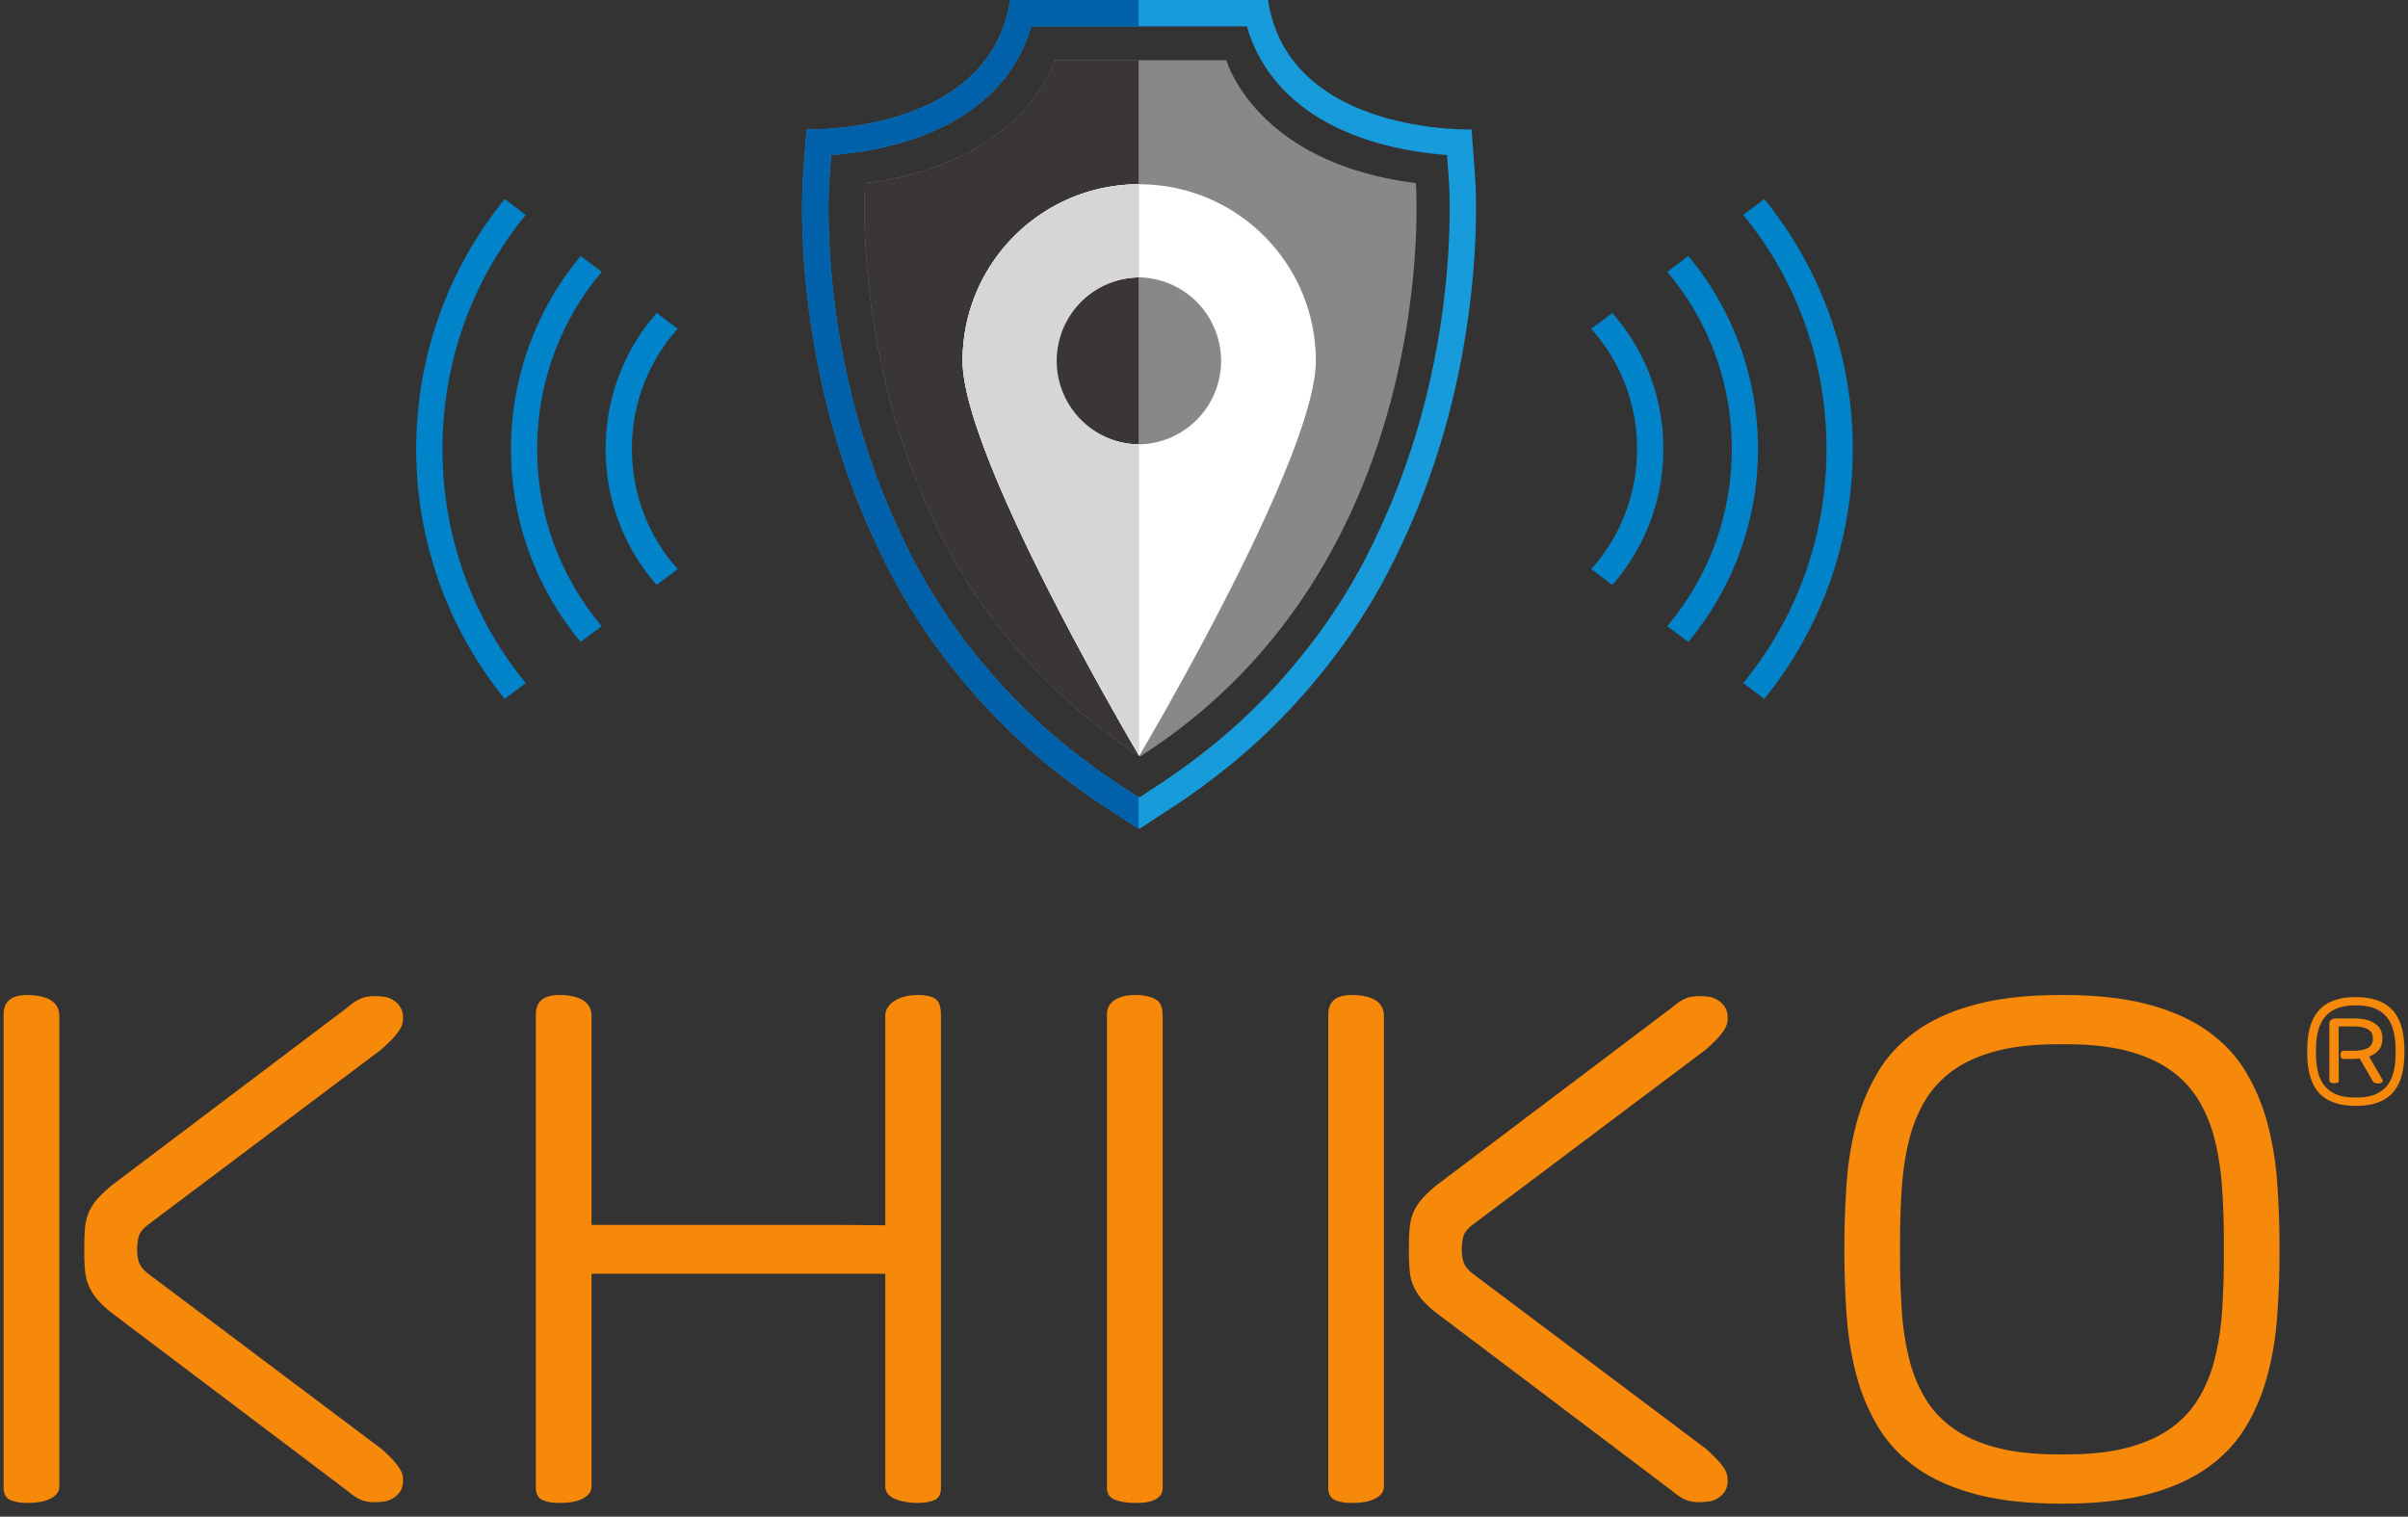 <svg xmlns="http://www.w3.org/2000/svg" width="154" height="97" viewBox="0 0 154 97"><rect x="0" y="0" width="154" height="97" fill="#333333" stroke="none"/><g><g><g><g><g><path fill="#f6880a" d="M24.407 92.673c.289.259.525.487.708.685.182.198.323.373.422.525.098.152.163.289.194.41.03.123.045.252.045.389 0 .396-.129.711-.388.947-.258.236-.54.369-.844.4-.427.06-.81.057-1.153-.012-.343-.068-.734-.293-1.176-.673L7.125 83.953a6.405 6.405 0 0 1-.89-.834 3.436 3.436 0 0 1-.536-.833 3.15 3.15 0 0 1-.251-.947 10.951 10.951 0 0 1-.057-1.199v-.502c0-.457.019-.856.057-1.199.038-.342.122-.658.251-.947.13-.289.308-.563.537-.822.228-.258.524-.54.89-.845l15.09-11.39c.44-.38.832-.605 1.175-.674a3.425 3.425 0 0 1 1.153-.012c.304.031.586.164.844.4.26.236.388.552.388.948 0 .136-.015.266-.045.387-.03.122-.096.26-.194.412-.1.152-.24.327-.422.524-.183.198-.42.427-.708.685L9.454 78.337c-.335.259-.533.521-.593.787a3.605 3.605 0 0 0-.092.811v.023c0 .258.038.51.114.753.077.243.267.487.571.73zM3.793 95.047a.735.735 0 0 1-.194.525c-.13.137-.293.247-.491.33-.198.084-.415.142-.65.172-.237.03-.469.046-.697.046-.472 0-.845-.065-1.118-.194-.275-.13-.412-.392-.412-.787v-30.27c0-.396.122-.7.366-.914.243-.213.631-.32 1.164-.32.259 0 .51.023.754.069.243.045.46.118.65.217s.342.236.456.41c.115.176.172.393.172.651z"></path></g><g><path fill="#f6880a" d="M37.83 78.337h13.514c1.507 0 2.686.004 3.538.011.852.008 1.43.011 1.735.011v-13.4c0-.197.057-.38.171-.547.114-.168.266-.309.457-.423a2.37 2.37 0 0 1 .65-.262c.244-.061.503-.092.777-.092.532 0 .916.084 1.153.252.235.167.353.51.353 1.027v30.225c0 .41-.14.677-.422.799-.282.12-.643.182-1.084.182-.228 0-.465-.02-.708-.057a3.215 3.215 0 0 1-.662-.171 1.306 1.306 0 0 1-.491-.32.733.733 0 0 1-.194-.525V81.464H37.83v13.583a.733.733 0 0 1-.195.525c-.13.137-.293.247-.49.33-.198.084-.415.142-.65.172-.237.03-.469.046-.697.046-.472 0-.845-.065-1.119-.194-.274-.13-.41-.392-.41-.787v-30.27c0-.396.121-.7.364-.914.244-.213.632-.32 1.165-.32.258 0 .51.023.753.069.243.045.46.118.65.217s.343.236.457.41c.114.176.172.393.172.651z"></path></g><g><path fill="#f6880a" d="M74.355 95.139c0 .212-.05.38-.15.502-.098.122-.231.22-.399.297a1.842 1.842 0 0 1-.56.148 5.783 5.783 0 0 1-.65.034c-.487 0-.909-.065-1.266-.194-.358-.13-.537-.392-.537-.787v-30.27c0-.396.167-.7.502-.914.335-.213.769-.32 1.302-.32.517 0 .939.084 1.266.252.328.167.492.51.492 1.027z"></path></g><g><path fill="#f6880a" d="M109.121 92.673c.29.259.526.487.708.685.182.198.323.373.422.525.1.152.164.289.194.41.03.123.046.252.046.389 0 .396-.13.711-.388.947-.26.236-.54.369-.845.4-.426.06-.81.057-1.152-.012-.343-.068-.735-.293-1.176-.673L91.84 83.953a6.386 6.386 0 0 1-.89-.834 3.436 3.436 0 0 1-.537-.833 3.16 3.16 0 0 1-.25-.947 11.04 11.04 0 0 1-.058-1.199v-.502c0-.457.02-.856.057-1.199.038-.342.122-.658.251-.947.13-.289.309-.563.537-.822.228-.258.525-.54.89-.845l15.09-11.39c.441-.38.833-.605 1.176-.674a3.425 3.425 0 0 1 1.152-.012c.304.031.586.164.845.4.258.236.388.552.388.948 0 .136-.015.266-.046.387-.03.122-.095.26-.194.412-.099.152-.24.327-.422.524a10.36 10.36 0 0 1-.708.685L94.17 78.337c-.335.259-.533.521-.594.787-.06.267-.09.537-.09.811v.023c0 .258.037.51.113.753.076.243.266.487.57.73zm-20.614 2.374a.735.735 0 0 1-.194.525c-.13.137-.293.247-.49.33a2.49 2.49 0 0 1-.651.172 5.41 5.41 0 0 1-.697.046c-.471 0-.844-.065-1.118-.194-.274-.13-.41-.392-.41-.787v-30.27c0-.396.12-.7.364-.914.244-.213.632-.32 1.164-.32.26 0 .51.023.754.069.243.045.46.118.65.217s.343.236.457.41c.114.176.171.393.171.651z"></path></g><g><path fill="#f6880a" d="M132.154 66.786c1.522 0 2.827.145 3.915.433 1.088.29 2.005.7 2.751 1.233a6.417 6.417 0 0 1 1.792 1.918 9.247 9.247 0 0 1 1.028 2.522c.235.936.391 1.948.467 3.037.077 1.088.115 2.233.115 3.435v1.073c0 1.203-.038 2.348-.115 3.435a17.424 17.424 0 0 1-.467 3.037 9.243 9.243 0 0 1-1.028 2.522 6.4 6.4 0 0 1-1.792 1.918c-.746.533-1.663.944-2.75 1.233-1.089.289-2.394.433-3.916.433h-.547c-1.522 0-2.831-.144-3.927-.433-1.096-.29-2.017-.7-2.762-1.233a6.391 6.391 0 0 1-1.792-1.918 9.21 9.21 0 0 1-1.028-2.522 17.33 17.33 0 0 1-.467-3.037 49.038 49.038 0 0 1-.115-3.435v-1.073c0-1.202.038-2.347.115-3.435.076-1.089.231-2.1.467-3.037a9.215 9.215 0 0 1 1.028-2.522 6.407 6.407 0 0 1 1.792-1.918c.745-.532 1.666-.943 2.762-1.233 1.096-.288 2.405-.433 3.927-.433zm-.342-3.15c-2.1 0-3.904.197-5.41.593-1.507.396-2.774.955-3.801 1.678-1.027.723-1.846 1.583-2.454 2.58a12.681 12.681 0 0 0-1.404 3.298 20.187 20.187 0 0 0-.64 3.835 57.587 57.587 0 0 0-.148 4.2v.16c0 1.446.05 2.846.148 4.2.1 1.356.312 2.634.64 3.836a12.686 12.686 0 0 0 1.404 3.299c.608.997 1.427 1.857 2.454 2.58 1.027.722 2.294 1.281 3.8 1.677 1.507.396 3.311.594 5.41.594h.115c2.1 0 3.904-.198 5.41-.594 1.507-.396 2.774-.955 3.801-1.678 1.028-.722 1.846-1.582 2.454-2.58a12.688 12.688 0 0 0 1.405-3.298c.327-1.202.54-2.48.638-3.835.1-1.355.149-2.755.149-4.2v-.16c0-1.446-.05-2.846-.149-4.2a20.212 20.212 0 0 0-.638-3.836 12.684 12.684 0 0 0-1.405-3.298c-.608-.997-1.426-1.857-2.454-2.58-1.027-.723-2.294-1.282-3.8-1.678-1.507-.396-3.31-.594-5.41-.594z"></path></g></g><g><g><path fill="#f6880a" d="M149.563 65.646h.922c.431 0 .75.063.956.188a.596.596 0 0 1 .309.537v.079a.634.634 0 0 1-.103.375.712.712 0 0 1-.275.228 1.338 1.338 0 0 1-.402.115c-.153.021-.315.032-.485.032h-.628c-.052 0-.095.028-.13.086a.352.352 0 0 0-.05.183c0 .066.016.125.05.177.035.053.08.079.135.079h.588c.08 0 .157-.003.234-.008.076-.005.152-.01.227-.017l.858 1.48c.023.04.07.069.14.086.07.018.143.027.218.027a.35.35 0 0 0 .116-.02.284.284 0 0 0 .093-.05.143.143 0 0 0 .047-.08.145.145 0 0 0-.02-.1l-.853-1.47c.261-.096.468-.235.622-.42.154-.184.23-.425.23-.723v-.034c0-.232-.048-.43-.146-.591a1.142 1.142 0 0 0-.405-.394 1.82 1.82 0 0 0-.603-.216 3.878 3.878 0 0 0-.743-.06h-1.083a.564.564 0 0 0-.272.072.266.266 0 0 0-.14.233v3.628c0 .082.031.137.093.167s.13.044.206.044c.075 0 .145-.01.209-.03.063-.02.095-.059.095-.117zm1.157-1.344c.471 0 .865.069 1.184.206.319.137.575.33.768.58.193.251.33.55.411.896.082.346.123.73.123 1.152v.245c0 .422-.041.805-.123 1.15-.081.345-.218.64-.411.885a1.906 1.906 0 0 1-.765.571c-.317.136-.711.204-1.182.204h-.123c-.47 0-.864-.067-1.181-.199a1.885 1.885 0 0 1-.767-.566 2.23 2.23 0 0 1-.414-.888 5.062 5.062 0 0 1-.123-1.157v-.245c0-.421.041-.806.123-1.152.081-.347.218-.645.411-.895a1.89 1.89 0 0 1 .768-.581c.318-.137.713-.206 1.183-.206zm-.044 6.423c.425 0 .796-.042 1.113-.128.317-.084.59-.203.82-.355.228-.152.417-.334.568-.547.15-.212.269-.446.358-.7a3.9 3.9 0 0 0 .183-.82c.035-.29.052-.59.052-.902v-.034c0-.31-.017-.611-.052-.902a3.948 3.948 0 0 0-.183-.821 2.816 2.816 0 0 0-.358-.706 2.16 2.16 0 0 0-.569-.552 2.731 2.731 0 0 0-.819-.358 4.319 4.319 0 0 0-1.113-.128h-.03c-.424 0-.795.043-1.112.128-.317.085-.59.204-.819.358a2.15 2.15 0 0 0-.569.552c-.15.214-.27.45-.358.706-.088.256-.15.53-.183.82a7.648 7.648 0 0 0-.052.903v.034c0 .311.018.612.054.903.036.29.097.563.184.818.086.255.205.49.355.701.15.213.341.395.571.547.231.152.505.27.822.355.317.086.688.128 1.113.128z"></path></g></g></g><g><g><g><g><path fill="#0083c9" d="M112.832 12.732l-1.347 1.01c3.45 4.209 5.327 9.443 5.327 14.971 0 5.53-1.876 10.763-5.327 14.973l1.347 1.008c7.548-9.275 7.548-22.687 0-31.962z"></path></g><g><path fill="#0083c9" d="M107.973 16.374l-1.348 1.01a17.468 17.468 0 0 1 4.128 11.33c0 4.198-1.458 8.165-4.128 11.33l1.348 1.009c5.943-7.123 5.943-17.556 0-24.679z"></path></g><g><path fill="#0083c9" d="M103.113 20.016l-1.35 1.01a11.451 11.451 0 0 1 2.931 7.687 11.45 11.45 0 0 1-2.93 7.687l1.349 1.01a13.118 13.118 0 0 0 3.263-8.697 13.12 13.12 0 0 0-3.263-8.697z"></path></g></g></g><g><g><g><path fill="#0083c9" d="M32.278 12.732l1.346 1.01c-3.45 4.209-5.326 9.443-5.326 14.971 0 5.53 1.876 10.763 5.326 14.973l-1.346 1.008c-7.549-9.275-7.549-22.687 0-31.962z"></path></g><g><path fill="#0083c9" d="M37.137 16.374l1.347 1.01a17.469 17.469 0 0 0-4.128 11.33c0 4.198 1.458 8.165 4.128 11.33l-1.347 1.009c-5.944-7.123-5.944-17.556 0-24.679z"></path></g><g><path fill="#0083c9" d="M41.997 20.016l1.348 1.01a11.453 11.453 0 0 0-2.93 7.687c0 2.869 1.037 5.573 2.93 7.687l-1.348 1.01a13.117 13.117 0 0 1-3.263-8.697c0-3.236 1.154-6.29 3.263-8.697z"></path></g></g></g><g><g><path fill="#898789" d="M90.55 11.71c-10.1-1.263-12.055-7.64-12.118-7.857h-10.99c-.065.218-2.02 6.594-12.118 7.856 0 0-.774 10.584 4.285 21.341a34.682 34.682 0 0 0 4.879 7.797 35.287 35.287 0 0 0 5.964 5.779 36.139 36.139 0 0 0 2.405 1.715l.057.038.086-.058C92.323 35.918 90.55 11.71 90.55 11.71z"></path></g><g><path fill="#189bdb" d="M81.094 0c1.204 7.972 11.272 8.28 12.82 8.28.129 0 .199-.002.199-.002l.23 3.15c.035.473.784 11.707-4.63 23.236a38.6 38.6 0 0 1-5.397 8.625 39.265 39.265 0 0 1-6.595 6.39 40.019 40.019 0 0 1-2.65 1.89l-.05.033L72.888 53l-.04-.027-.04.027-2.134-1.398-.051-.033a40.02 40.02 0 0 1-2.65-1.89 39.277 39.277 0 0 1-6.594-6.39 38.604 38.604 0 0 1-5.398-8.625c-5.412-11.529-4.664-22.763-4.63-23.236l.231-3.15s.07.002.2.002C53.33 8.28 63.398 7.972 64.6 0zm-1.352 1.686zm0 0h-13.79c-.943 3.227-3.351 5.638-7.039 7.022-2.163.811-4.338 1.102-5.76 1.204l-.12 1.639c-.033.455-.754 11.262 4.474 22.396l.005.01.005.01a36.911 36.911 0 0 0 5.162 8.25 37.627 37.627 0 0 0 6.318 6.122l.005.004.005.004c.836.649 1.69 1.258 2.537 1.81l.005.003.006.004.05.034 1.192.78.05-.033.05.033 1.2-.786.043-.028.006-.004.005-.003c.847-.552 1.7-1.161 2.537-1.81l.005-.004.005-.004a37.595 37.595 0 0 0 6.312-6.115 36.932 36.932 0 0 0 5.168-8.256l.01-.02c5.228-11.135 4.507-21.942 4.474-22.397l-.12-1.639c-1.422-.102-3.596-.393-5.76-1.204-3.687-1.384-6.095-3.795-7.04-7.022z"></path></g><g><g><path fill="#0061ab" d="M72.818 48.357l-.033.022z"></path></g><g><path fill="#0061ab" d="M72.818 50.964l-.02.014-1.192-.78-.051-.034-.006-.004-.005-.003a38.202 38.202 0 0 1-2.537-1.81l-.005-.004-.005-.004a37.627 37.627 0 0 1-6.318-6.122 36.896 36.896 0 0 1-5.162-8.25l-.005-.01-.005-.01C52.28 22.813 53 12.006 53.033 11.551l.12-1.639c1.422-.102 3.597-.393 5.76-1.204 3.688-1.384 6.096-3.795 7.04-7.022h6.865V0h-8.217c-1.203 7.972-11.27 8.28-12.82 8.28-.129 0-.199-.002-.199-.002l-.23 3.15c-.035.473-.783 11.707 4.63 23.236a38.604 38.604 0 0 0 5.397 8.625 39.277 39.277 0 0 0 6.595 6.39 40.11 40.11 0 0 0 2.649 1.89l.05.033L72.808 53l.011-.007z"></path></g></g><g><path fill="#3a3635" d="M72.818 3.853h-5.377c-.064.218-2.019 6.594-12.117 7.856 0 0-.774 10.584 4.285 21.341a34.682 34.682 0 0 0 4.879 7.797 35.287 35.287 0 0 0 5.964 5.779c.876.68 1.679 1.24 2.366 1.69z"></path></g><g><g><path fill="#d6d6d6" d="M72.855 28.42a5.34 5.34 0 0 1 0-10.68v-5.956c-6.237 0-11.295 5.057-11.295 11.296 0 6.238 11.296 25.261 11.296 25.261v-19.92z"></path></g><g><path fill="#fff" d="M72.855 28.42a5.34 5.34 0 0 1 0-10.68 5.341 5.341 0 0 1 0 10.68zm0-16.636c-6.237 0-11.295 5.058-11.295 11.295 0 6.24 11.296 25.262 11.296 25.262S84.152 29.318 84.152 23.08c0-6.237-5.058-11.295-11.296-11.295z"></path></g><g><path fill="#d6d6d6" d="M72.848 28.42a5.34 5.34 0 0 1 0-10.679v-5.957c-6.231.01-11.28 5.063-11.28 11.295 0 6.108 10.826 24.468 11.28 25.235z"></path></g></g></g></g></g></g></svg>